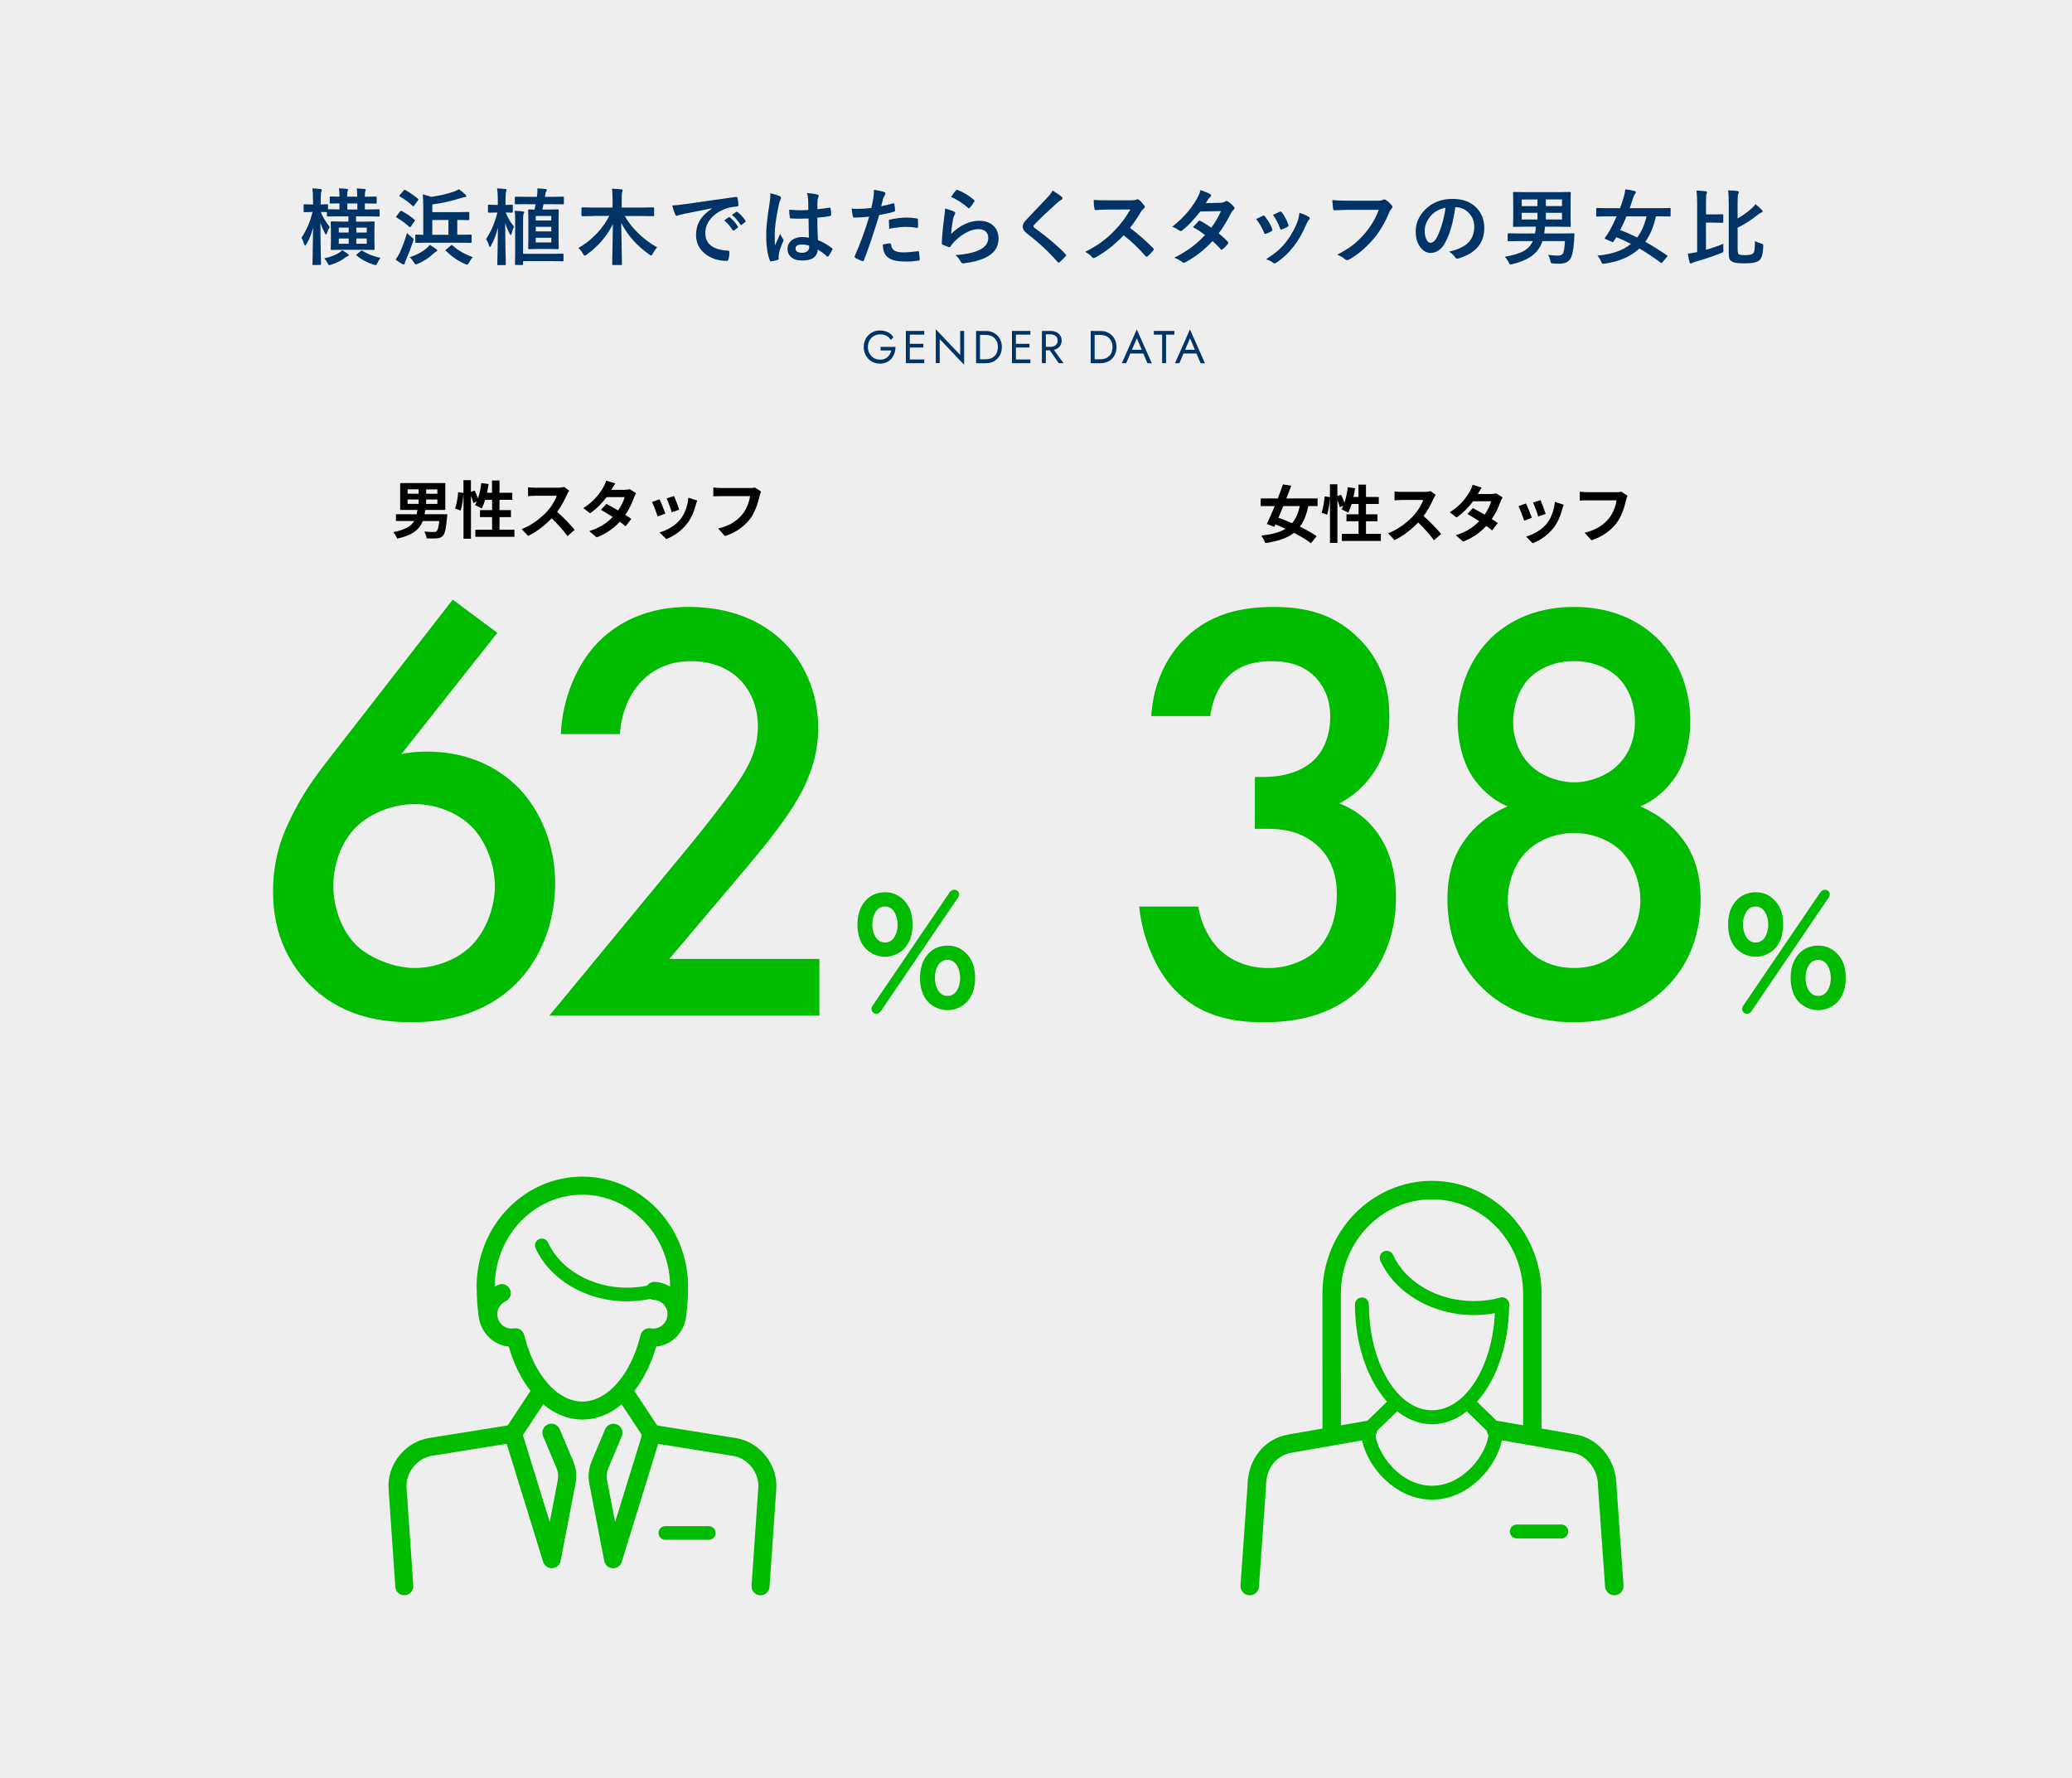 <?xml version="1.0" encoding="UTF-8"?><svg id="_レイヤー_2" xmlns="http://www.w3.org/2000/svg" viewBox="0 0 495 424.71"><defs><style>.cls-1{fill:#036;}.cls-2{fill:#0b0;}.cls-3{fill:#eee;}</style></defs><g id="_ページコンテンツのコピー_2"><g><rect class="cls-3" width="495" height="424.71"/><g><path class="cls-1" d="m74.54,50.64l-1.78.04c-.11,0-.18-.01-.21-.04-.01-.03-.02-.09-.02-.19v-1.42c0-.11.01-.18.04-.2.02-.02.08-.03.19-.03l1.78.05h.24v-1.16c0-1.17-.05-2.06-.15-2.69.73.02,1.37.07,1.92.15.23.05.34.12.34.21,0,.13-.04.26-.12.4-.1.17-.15.8-.15,1.9v1.18l1.52-.05c.1,0,.17.01.19.04s.03.09.03.19v.96l2.74.04v-1.44c-.61,0-1.15.02-1.62.03h-.48c-.1,0-.17,0-.2-.03-.02-.03-.03-.1-.03-.21v-1.22c0-.1.01-.17.04-.19s.09-.03.19-.03l2.1.04v-.04c0-.85-.04-1.49-.12-1.94.79.03,1.43.07,1.89.13.19.02.28.08.28.18,0,.03-.03.14-.1.34-.07.15-.11.58-.11,1.3v.04h2.4v-.04c0-.85-.04-1.49-.12-1.92.78.03,1.41.07,1.89.13.18.02.26.08.26.18,0,.09-.03.21-.1.34-.07.13-.11.56-.11,1.28v.04l2.61-.04c.1,0,.17.01.19.04s.03.08.03.18v1.22c0,.12-.01.19-.04.21-.03.02-.08.03-.18.03l-2.61-.04v1.44h.57l2.73-.04c.1,0,.17.01.2.04.02.03.03.08.03.18v1.27c0,.11-.01.18-.04.21-.03.02-.09.03-.19.03l-2.73-.04h-2.67v1.26h1.58l2.62-.04c.11,0,.18.02.2.05.02.03.03.09.03.19l-.04,1.8v2.74l.04,1.81c0,.1-.01.16-.03.18s-.09.03-.19.03l-2.62-.04h-4.79l-2.62.04c-.11,0-.18-.01-.2-.04s-.03-.08-.03-.18l.04-1.81v-2.74l-.04-1.8c0-.11.01-.18.04-.21.03-.02.09-.03.19-.03l2.62.04h1.38v-1.26h-2.18l-2.72.04c-.12,0-.19-.01-.21-.04s-.03-.09-.03-.2v-.8s-.18,0-.46-.02c-.3,0-.63-.01-.99-.02.35,1.02,1.06,2.22,2.12,3.59-.26.42-.48.91-.67,1.47-.08.24-.16.36-.22.36-.05,0-.13-.11-.23-.32-.49-.89-.86-1.73-1.1-2.52,0,2.27.03,4.64.08,7.13.01.55.03,1.24.05,2.09,0,.38,0,.6,0,.64,0,.15-.06.22-.2.22h-1.6c-.11,0-.18-.01-.2-.04s-.03-.09-.03-.19c0-.03,0-.49.03-1.38.06-2.62.1-5.05.12-7.29-.4,1.55-.94,2.87-1.62,3.96-.12.23-.22.34-.28.34-.07,0-.14-.11-.2-.32-.24-.74-.48-1.26-.7-1.56,1.26-1.86,2.15-3.93,2.66-6.21h-.16Zm2.92,11.07c1.56-.33,2.79-.81,3.68-1.43.24-.15.44-.32.6-.52.58.33,1.04.63,1.38.92.14.1.21.2.21.28,0,.09-.07.16-.22.21-.19.07-.38.18-.58.32-.92.72-2.06,1.3-3.42,1.74-.24.07-.39.1-.46.1-.13,0-.26-.17-.4-.5-.2-.38-.46-.76-.78-1.12Zm3.48-6.16h2.36v-1.18h-2.36v1.18Zm0,2.67h2.36v-1.25h-2.36v1.25Zm2.04-8.18h2.4v-1.44h-2.4v1.44Zm7.9,11.56c-.29.4-.53.81-.72,1.24-.14.33-.27.49-.41.49-.07,0-.23-.03-.47-.09-1.61-.53-2.97-1.26-4.07-2.17-.07-.06-.11-.11-.11-.15,0-.05.06-.12.19-.21l.86-.72c.12-.1.21-.15.27-.15.05,0,.1.02.17.06,1.19.77,2.62,1.34,4.3,1.69Zm-3.26-7.23h-2.5v1.18h2.5v-1.18Zm0,3.85v-1.25h-2.5v1.25h2.5Z"/><path class="cls-1" d="m94.5,62.03c.4-.53.72-1.07.98-1.6.72-1.61,1.3-3.2,1.75-4.75.38.38.75.7,1.11.97.31.22.46.39.46.52,0,.07-.03.21-.1.44-.53,1.59-1.11,3.09-1.72,4.49-.18.42-.27.68-.28.78-.02.19-.1.28-.23.28-.12,0-.25-.03-.38-.1-.61-.34-1.14-.69-1.58-1.04Zm1.48-11.62c1.15.61,2.16,1.3,3.04,2.06.08.08.12.13.12.16,0,.04-.04.12-.12.24l-.9,1.28c-.06.09-.11.14-.17.14-.04,0-.1-.04-.18-.12-.89-.81-1.89-1.54-3.01-2.2-.1-.07-.16-.12-.16-.17,0-.03.05-.1.15-.21l.82-1.08c.08-.11.16-.17.21-.17.04,0,.1.02.19.07Zm.86-5.02c1.21.7,2.21,1.4,3,2.08.08.06.12.11.12.16,0,.04-.04.12-.12.24l-.92,1.26c-.07.1-.13.15-.18.15-.03,0-.09-.03-.17-.09-.86-.82-1.88-1.57-3.05-2.25-.09-.05-.14-.1-.14-.14,0-.05.05-.12.14-.23l.93-1.08c.08-.1.16-.15.22-.15.03,0,.08.02.16.05Zm5.82,13.1c.7.42,1.23.76,1.58,1.02.14.11.21.21.21.3,0,.1-.09.2-.26.28-.14.07-.33.22-.58.44-1.08,1.03-2.34,1.86-3.78,2.48-.28.09-.45.14-.5.14-.11,0-.26-.15-.44-.44-.33-.56-.66-.98-1.01-1.26,1.63-.53,2.99-1.26,4.08-2.2.28-.23.51-.49.68-.76Zm-.44-.52l-2.78.04c-.1,0-.17-.02-.2-.05-.02-.03-.03-.09-.03-.2v-1.48c0-.11.02-.18.05-.21.02-.02.08-.03.18-.03l1.68.04v-6.14c0-1.48-.04-2.65-.12-3.52.9.23,1.57.43,1.99.6,1.8-.21,3.58-.62,5.34-1.22.49-.18.93-.37,1.3-.6.51.35,1.04.78,1.58,1.3.12.12.18.24.18.36,0,.14-.11.21-.32.23-.27.03-.55.09-.84.19-2.19.71-4.51,1.23-6.95,1.56v1.84h6.13l2.46-.04c.12,0,.19.01.21.04.02.03.03.09.03.19v1.47c0,.11-.02.18-.05.21-.03.02-.09.03-.2.03l-2.46-.04h-.16v3.54h.44l2.78-.04c.09,0,.15.02.17.05.02.03.03.09.03.19v1.48c0,.11,0,.18-.03.21s-.07.04-.17.04l-2.78-.04h-7.47Zm1.05-1.88h3.86v-3.54h-3.86v3.54Zm9.68,5.34c-.26.23-.57.68-.92,1.33-.17.31-.32.46-.44.46-.06,0-.22-.05-.48-.16-1.68-.72-3.2-1.76-4.56-3.14-.06-.06-.1-.11-.1-.15,0-.05.06-.13.2-.23l1.03-.88c.11-.1.19-.15.23-.15.05,0,.12.04.21.12,1.26,1.17,2.87,2.1,4.83,2.8Z"/><path class="cls-1" d="m117.34,58.66c-.14.23-.24.34-.3.34-.07,0-.14-.11-.2-.32-.21-.68-.46-1.2-.72-1.56,1.24-1.89,2.14-4.01,2.7-6.36h-.21l-1.8.04c-.11,0-.18-.01-.2-.04s-.03-.09-.03-.19v-1.44c0-.1.01-.17.04-.2.03-.02.09-.03.19-.03l1.8.05h.32v-1.1c0-1.19-.06-2.14-.17-2.84.66.02,1.32.07,1.96.14.21.03.32.09.32.21,0,.08-.05.22-.14.44-.08.19-.13.86-.13,2.02v1.14l1.54-.05c.13,0,.2.08.2.22v1.44c0,.15-.06.22-.2.22-.01,0-.16,0-.45,0-.31-.01-.65-.02-1.04-.03.44,1.17,1.1,2.3,1.98,3.38-.22.44-.41.99-.58,1.66-.06.24-.13.36-.21.36-.06,0-.14-.11-.25-.32-.47-.9-.82-1.76-1.06-2.58,0,2.26.03,4.63.08,7.1.01.49.03,1.18.05,2.09,0,.38,0,.61,0,.67,0,.1-.01.17-.04.19s-.08.03-.18.03h-1.56c-.11,0-.18-.01-.21-.04-.02-.03-.03-.08-.03-.18,0-.05,0-.53.03-1.43.06-2.64.09-5.08.11-7.31-.39,1.61-.94,3.03-1.64,4.28Zm5.61-8.31c.67.02,1.32.07,1.94.15.24.02.36.09.36.21,0,.03-.06.17-.17.42-.08.16-.12.7-.12,1.62v7.88h6.96l2.48-.04c.1,0,.17.01.19.04s.03.08.03.18v1.39c0,.1-.01.16-.03.18s-.08.03-.18.03l-2.48-.04h-6.96v.7c0,.1-.01.17-.04.19s-.09.03-.19.03h-1.47c-.12,0-.19-.01-.21-.04-.02-.03-.03-.08-.03-.18l.04-2.44v-7.88c0-1.02-.04-1.82-.12-2.4Zm2.97-1.59l-2.7.04c-.1,0-.17-.01-.2-.04-.02-.03-.03-.08-.03-.18v-1.36c0-.12.01-.19.04-.21.03-.02.09-.03.19-.03l2.7.04h2.34c0-.05.01-.16.04-.32.06-.38.09-.82.09-1.31,0-.12,0-.25,0-.39.72.03,1.38.08,1.98.17.19.04.28.11.28.21,0,.09-.05.2-.14.32-.1.12-.17.31-.21.58l-.12.74h1.62l2.68-.04c.11,0,.18.01.2.04.02.03.03.1.03.21v1.36c0,.1-.01.17-.04.19s-.09.03-.19.03l-2.68-.04h-1.94c-.11.57-.21.99-.28,1.28h1.54l2.12-.04c.12,0,.19.01.21.04.02.03.03.09.03.19l-.04,2.2v4.7l.04,2.16c0,.1-.01.16-.04.18s-.09.03-.21.03l-2.12-.04h-2.6l-2.12.04c-.14,0-.21-.07-.21-.21l.04-2.16v-4.7l-.04-2.2c0-.15.07-.22.21-.22l1.32.04.25-1.28h-2.06Zm2.06,2.82v1.09h3.73v-1.09h-3.73Zm0,3.69h3.73v-1.09h-3.73v1.09Zm3.73,2.64v-1.11h-3.73v1.11h3.73Z"/><path class="cls-1" d="m141.71,51.61l-2.56.04c-.11,0-.18-.02-.21-.05-.02-.03-.03-.09-.03-.2v-1.62c0-.11.01-.18.04-.21.03-.02.09-.03.2-.03l2.56.04h4.63v-1.9c0-1.21-.05-2.08-.15-2.6.88.03,1.63.07,2.25.14.21.03.31.09.31.21,0,.07-.02.17-.06.28-.05.14-.07.21-.08.23-.05.2-.08.75-.08,1.68v1.96h4.95l2.57-.04c.1,0,.17.02.19.05.02.03.03.09.03.19v1.62c0,.12-.01.19-.04.21-.03.02-.08.03-.18.03l-2.57-.04h-4.24c1.82,3.09,4.41,5.59,7.76,7.5-.4.4-.75.89-1.03,1.46-.16.32-.28.48-.37.48s-.23-.07-.42-.2c-2.98-2.08-5.24-4.61-6.77-7.59l.17,9.86c0,.09-.02.15-.05.17-.03.02-.09.03-.2.03h-1.84c-.12,0-.19-.01-.21-.04-.02-.02-.03-.07-.03-.16,0-.15,0-.71.03-1.68.07-2.87.11-5.5.13-7.88-1.39,2.84-3.49,5.28-6.3,7.31-.2.15-.35.22-.44.22-.08,0-.21-.15-.38-.44-.31-.55-.68-1.02-1.12-1.41,1.59-.87,3.07-2.04,4.44-3.5,1.24-1.32,2.22-2.71,2.94-4.16h-3.87Z"/><path class="cls-1" d="m160.58,49.09c.71-.03,1.77-.15,3.18-.34,5.29-.77,9.3-1.34,12.01-1.7.05,0,.08,0,.12,0,.18,0,.28.08.3.22.13.58.21,1.17.22,1.76,0,.2-.13.3-.38.3-.9.06-1.72.21-2.44.44-1.75.6-3.08,1.5-3.98,2.7-.74.98-1.11,2.04-1.11,3.2,0,2.58,1.77,3.98,5.32,4.2.29,0,.44.1.44.3,0,.62-.07,1.2-.22,1.72-.05.28-.18.42-.37.42-2.1,0-3.87-.58-5.29-1.74-1.39-1.14-2.09-2.62-2.09-4.44,0-1.45.38-2.73,1.14-3.84.62-.89,1.52-1.73,2.7-2.5v-.04c-2.4.46-4.64.9-6.72,1.33-.69.16-1.11.27-1.26.32-.25.1-.4.16-.44.16-.17,0-.3-.1-.38-.3-.21-.44-.46-1.16-.74-2.16Zm12.44,3.55l1.05-.74s.09-.05.13-.05c.05,0,.1.03.18.09.68.53,1.31,1.24,1.89,2.15.04.05.06.1.06.14,0,.07-.04.12-.11.18l-.84.62c-.06.04-.11.06-.17.06-.06,0-.12-.04-.18-.13-.62-.95-1.3-1.72-2.02-2.31Zm1.84-1.32l1.01-.71c.05-.04.09-.06.13-.06.05,0,.1.03.17.09.77.58,1.4,1.27,1.9,2.06.04.07.06.12.06.18,0,.07-.04.13-.12.19l-.8.62c-.06.05-.11.07-.16.07-.06,0-.13-.04-.19-.13-.56-.89-1.23-1.66-2-2.3Z"/><path class="cls-1" d="m184,46.14c1.12.28,1.88.52,2.28.71.2.11.3.24.3.4,0,.11-.05.26-.14.44-.11.19-.23.56-.36,1.1-.66,3.05-1,5.48-1,7.29,0,1.15.02,2,.06,2.56.1-.22.32-.71.65-1.46.24-.53.44-.97.59-1.33.23.54.47.96.7,1.26.08.1.12.19.12.28s-.04.2-.12.32c-.59,1.31-.93,2.32-1.03,3.04-.03.23-.05.43-.05.62,0,.12,0,.27.03.45v.04c0,.09-.08.16-.24.21-.36.13-.86.24-1.49.34-.06.02-.12.03-.16.03-.1,0-.18-.09-.24-.26-.57-1.46-.86-3.49-.86-6.1,0-1.69.27-4.22.82-7.59.11-.77.17-1.37.17-1.8,0-.2,0-.39-.03-.56Zm9.24,10.63c-.03-1.1-.05-2.63-.08-4.58-.94.03-1.67.05-2.2.05-.72,0-1.36-.02-1.92-.06-.22,0-.34-.09-.35-.26-.1-.56-.15-1.17-.15-1.83.89.08,1.77.13,2.67.13.62,0,1.26-.02,1.89-.07l-.02-2.1c-.02-.69-.11-1.34-.26-1.95,1.09.09,1.89.21,2.42.37.24.07.36.19.36.34,0,.05-.04.16-.12.34-.08.2-.14.43-.17.7-.03.45-.04,1.16-.04,2.12.89-.08,1.84-.2,2.84-.36.05-.01.09-.02.13-.02.1,0,.16.08.2.25.08.36.12.84.12,1.43,0,.18-.07.28-.22.3-.7.18-1.73.32-3.08.42,0,1.97.05,3.75.15,5.36,1.21.49,2.32,1.13,3.32,1.91.1.07.16.14.16.21,0,.04-.02.1-.06.2-.31.61-.61,1.12-.92,1.54-.06.08-.13.12-.19.12-.05,0-.11-.03-.18-.1-.62-.59-1.34-1.12-2.16-1.6-.17,1.73-1.39,2.6-3.66,2.6-1.22,0-2.14-.28-2.77-.85-.54-.49-.81-1.14-.81-1.94,0-.88.37-1.59,1.12-2.13.64-.46,1.44-.69,2.38-.69.55,0,1.08.05,1.59.16Zm.05,1.9c-.55-.18-1.13-.26-1.74-.26-1,0-1.5.32-1.5.96,0,.67.54,1.01,1.62,1.01.52,0,.94-.14,1.25-.43.26-.24.39-.53.39-.87,0-.16,0-.3-.02-.4Z"/><path class="cls-1" d="m210.52,49.25c.83-.15,1.77-.37,2.84-.67.04-.01.07-.02.11-.02.12,0,.19.07.21.21.08.53.13,1.01.15,1.44v.09c0,.15-.1.25-.3.29-1.15.32-2.3.57-3.48.76-1.32,4.31-2.54,7.92-3.66,10.82-.06.16-.14.23-.24.23-.04,0-.1-.01-.2-.04-.68-.27-1.22-.52-1.6-.74-.12-.07-.19-.17-.19-.28,0-.04,0-.08.02-.12,1.4-3.2,2.56-6.36,3.47-9.47-1.41.15-2.58.22-3.5.22-.25,0-.39-.11-.42-.32-.07-.35-.17-.96-.28-1.83.28.05.77.07,1.48.07,1.05,0,2.13-.07,3.23-.21.16-.61.33-1.45.51-2.5.08-.6.12-1.21.12-1.84,1.21.18,2.05.37,2.51.56.15.05.22.16.22.32,0,.12-.03.22-.1.32-.25.44-.39.7-.42.79-.07.26-.16.63-.27,1.1-.09.38-.16.64-.21.8Zm.36,9.18c.77-.2,1.34-.3,1.7-.3.18,0,.28.09.3.28.08.75.4,1.26.98,1.54.46.23,1.15.34,2.08.34.75,0,1.87-.09,3.36-.28.03,0,.05,0,.07,0,.1,0,.16.06.18.19.1.7.16,1.28.16,1.75,0,.05,0,.08,0,.1,0,.13-.11.2-.32.21-1,.15-1.91.22-2.72.22-1.39,0-2.47-.11-3.24-.34-.67-.2-1.22-.52-1.64-.96-.55-.56-.85-1.47-.9-2.74Zm1.56-3.78c-.06-.94-.09-1.55-.09-1.82,0-.15.03-.25.08-.29.05-.05.14-.08.28-.11,1.48-.31,2.78-.46,3.9-.46.78,0,1.56.07,2.34.2.16.03.25.06.28.09.04.03.06.1.06.21.02.27.03.58.03.92,0,.2,0,.43,0,.67,0,.25-.08.38-.23.38-.05,0-.09,0-.15-.02-.8-.16-1.63-.23-2.48-.23-1.15,0-2.48.15-4.01.46Z"/><path class="cls-1" d="m225.8,49.81c1.07.31,1.77.55,2.08.72.21.1.32.22.32.38,0,.09-.03.19-.1.3-.19.34-.32.69-.4,1.05-.23,1.2-.4,2.41-.49,3.64,1.03-1.04,2.15-1.84,3.35-2.39,1.12-.51,2.23-.77,3.34-.77,1.54,0,2.73.44,3.57,1.33.72.75,1.08,1.74,1.08,2.95,0,1.98-1.01,3.47-3.02,4.48-1.28.64-2.98,1.1-5.13,1.38-.14.02-.24.03-.31.03-.21,0-.37-.09-.49-.28-.42-.76-.88-1.33-1.36-1.7,2.32-.14,4.16-.52,5.5-1.12,1.58-.68,2.36-1.68,2.36-3.02,0-.64-.21-1.14-.63-1.51-.42-.36-1.01-.55-1.77-.55-.93,0-1.94.31-3.03.92-.94.53-1.86,1.23-2.73,2.12-.33.34-.62.71-.86,1.1-.07.12-.15.18-.24.18-.05,0-.12-.01-.21-.04-.56-.19-1.01-.37-1.36-.54-.19-.07-.28-.21-.28-.4.1-2.01.31-4.16.62-6.46.12-.91.19-1.51.19-1.81Zm1.4-2.77c.51-.76.9-1.28,1.18-1.56.08-.08.17-.13.25-.13.04,0,.08,0,.13.02,1.43.56,2.73,1.35,3.93,2.38.09.08.14.15.14.22,0,.05-.03.12-.1.23-.3.49-.64.96-1.03,1.41-.08.1-.16.16-.21.16-.07,0-.15-.05-.24-.14-1.25-1.09-2.6-1.96-4.04-2.6Z"/><path class="cls-1" d="m251.46,45.51c.92.54,1.65,1.05,2.21,1.52.1.08.16.19.16.31,0,.18-.09.3-.28.38-.31.16-.63.4-.96.7-2.19,1.97-4.01,3.7-5.46,5.2-.18.21-.26.36-.26.44,0,.1.09.22.26.36,3.06,2.21,5.54,4.31,7.44,6.3.09.12.14.21.14.26,0,.07-.05.14-.14.23-.53.58-1,1.04-1.39,1.39-.12.1-.21.16-.27.16s-.14-.06-.24-.18c-2.23-2.51-4.66-4.76-7.28-6.76-.71-.54-1.06-1.1-1.06-1.69,0-.32.1-.63.29-.93.12-.2.35-.47.68-.83.51-.55,1.42-1.5,2.71-2.85,1-1.04,1.79-1.88,2.38-2.52.49-.53.85-1.04,1.07-1.5Z"/><path class="cls-1" d="m269.95,54.44c1.86,1.38,3.71,2.99,5.54,4.83.1.1.16.2.16.28s-.05.18-.14.29c-.42.51-.87.97-1.34,1.37-.08.08-.17.12-.24.12s-.17-.05-.28-.16c-1.5-1.76-3.24-3.42-5.2-4.96-2.09,2.18-4.33,3.94-6.72,5.28-.24.1-.39.16-.46.16-.13,0-.24-.06-.34-.18-.37-.46-.93-.9-1.68-1.31,1.61-.81,2.99-1.65,4.14-2.52.94-.7,1.9-1.56,2.9-2.58,1.43-1.48,2.68-3.15,3.76-5.02l-5.16.02c-1.03,0-2.08.04-3.16.13-.13.01-.22-.1-.26-.34-.12-.5-.18-1.19-.18-2.08.72.05,1.84.08,3.38.08h5.5c.7,0,1.16-.06,1.38-.19.07-.05.15-.08.22-.08.06,0,.18.05.34.16.43.34.86.81,1.3,1.41.06.11.1.2.1.25,0,.14-.09.27-.26.4-.27.24-.52.54-.73.89-.75,1.27-1.6,2.52-2.56,3.74Z"/><path class="cls-1" d="m291.15,55.74c.87.7,1.59,1.37,2.16,2.01.08.08.12.18.12.28,0,.09-.04.18-.12.26-.41.5-.82.92-1.24,1.26-.09.07-.17.1-.24.1-.06,0-.14-.04-.21-.12-.55-.64-1.19-1.29-1.94-1.94-1.91,2.06-4.03,3.72-6.38,5-.21.12-.38.18-.5.18s-.24-.06-.38-.18c-.53-.43-1.16-.77-1.9-1.02,1.67-.85,3.08-1.71,4.23-2.58,1.04-.79,2.09-1.74,3.13-2.84-.85-.69-1.81-1.32-2.88-1.88.8-.87,1.24-1.35,1.32-1.43.09-.09.18-.14.26-.14.03,0,.09.03.2.08.57.27,1.43.81,2.58,1.6.89-1.14,1.67-2.46,2.34-3.96l-4.96.1c-1.6,2.04-3.02,3.54-4.28,4.5-.17.12-.3.18-.4.18-.12,0-.23-.05-.32-.14-.47-.34-1.03-.64-1.68-.92,1.41-1.12,2.59-2.24,3.54-3.35.74-.85,1.44-1.82,2.12-2.93.57-.98.93-1.8,1.07-2.46,1.21.42,1.99.75,2.34.98.14.07.21.18.21.32s-.08.28-.24.4c-.15.1-.29.24-.41.42-.16.27-.36.61-.62,1l3.53-.08c.43-.01.79-.11,1.09-.3.14-.09.25-.14.34-.14s.21.05.36.16c.42.25.88.66,1.37,1.22.1.11.16.23.16.36s-.07.25-.22.38c-.25.23-.45.48-.6.76-.98,1.94-1.96,3.55-2.94,4.84Z"/><path class="cls-1" d="m300.1,52.33c.39-.21.92-.48,1.58-.79.08-.04.15-.06.21-.06.1,0,.21.07.3.2.8,1.01,1.37,2,1.72,2.96.05.19.08.29.08.3,0,.08-.08.18-.23.28-.42.24-.85.45-1.29.62-.06.03-.12.04-.18.04-.14,0-.24-.1-.32-.31-.48-1.23-1.11-2.31-1.88-3.23Zm10.32-1.49c1.01.31,1.75.63,2.24.96.18.13.26.24.26.34,0,.11-.07.23-.21.36-.16.14-.36.48-.61,1.02-.87,2.05-1.87,3.83-3.02,5.32-1.24,1.59-2.62,2.88-4.12,3.87-.2.14-.35.21-.48.21s-.23-.05-.32-.14c-.44-.36-1.01-.64-1.7-.84,1.29-.85,2.29-1.59,3-2.22.64-.57,1.24-1.22,1.8-1.94,1.17-1.52,2.07-3.13,2.71-4.82.24-.7.39-1.4.46-2.12Zm-6.3.48c.85-.4,1.39-.65,1.6-.73.08-.04.15-.06.21-.06.11,0,.21.07.31.21.66.87,1.18,1.84,1.54,2.92.03.1.05.18.05.23,0,.11-.08.21-.25.3-.38.22-.84.43-1.38.62-.05.02-.09.03-.13.03-.1,0-.2-.11-.27-.32-.49-1.26-1.05-2.32-1.68-3.2Z"/><path class="cls-1" d="m318.3,47.8c.84.09,2.12.14,3.84.14h7.14c.5,0,.87-.07,1.1-.21.08-.05.19-.08.3-.08.09,0,.21.03.37.1.55.34,1.04.78,1.46,1.32.09.11.14.22.14.34,0,.17-.09.33-.28.5-.13.13-.28.39-.46.78-1.07,2.58-2.37,4.75-3.88,6.5-1.8,2.06-3.69,3.65-5.67,4.77-.18.12-.36.18-.55.18s-.35-.08-.5-.22c-.42-.4-1.04-.76-1.86-1.09,1.54-.78,2.84-1.58,3.88-2.41.9-.72,1.79-1.58,2.66-2.59,1.5-1.71,2.63-3.61,3.39-5.7h-7.23c-.8,0-1.9.03-3.3.1-.21.02-.34-.11-.38-.4-.05-.33-.1-1-.18-2.01Z"/><path class="cls-1" d="m347.66,49.5c-.5,3.7-1.33,6.58-2.5,8.61-.88,1.54-2.02,2.3-3.41,2.3-1.01,0-1.86-.51-2.56-1.52-.65-.96-.98-2.17-.98-3.61,0-1.96.75-3.69,2.26-5.21,1.71-1.71,3.87-2.56,6.5-2.56s4.46.74,5.86,2.23c1.17,1.25,1.76,2.82,1.76,4.71,0,3.62-2.05,6.05-6.16,7.29-.12.03-.21.05-.29.05-.2,0-.38-.14-.57-.41-.29-.45-.75-.87-1.4-1.26,2.06-.49,3.55-1.17,4.49-2.06,1.03-.97,1.54-2.28,1.54-3.92,0-1.33-.47-2.46-1.4-3.38-.85-.84-1.87-1.26-3.08-1.26h-.08Zm-2.32.12c-1.43.29-2.56.89-3.42,1.82-1.04,1.17-1.56,2.41-1.56,3.7,0,.92.17,1.66.5,2.22.26.43.55.64.86.64.55,0,1.05-.41,1.5-1.22.49-.89.93-2.04,1.34-3.44.36-1.27.62-2.51.78-3.72Z"/><path class="cls-1" d="m373.86,57.59h-5.36c-.53,1.57-1.48,2.82-2.84,3.74-1.1.74-2.55,1.33-4.35,1.76-.21.05-.37.08-.48.08s-.25-.17-.42-.52c-.25-.53-.57-.97-.94-1.32,2.01-.34,3.51-.79,4.5-1.35,1.03-.57,1.77-1.37,2.22-2.39h-3.15l-2.65.04c-.14,0-.21-.07-.21-.2v-1.48c0-.1.01-.17.04-.19s.08-.03.18-.03l2.65.04h3.67c.1-.54.17-1.08.19-1.62h-2.42l-2.78.04c-.11,0-.18-.01-.21-.04-.02-.03-.03-.09-.03-.19l.04-2.03v-3.81l-.04-2.03c0-.11.01-.18.04-.2.03-.02.1-.03.2-.03l2.78.04h7.76l2.77-.04c.1,0,.17.01.2.04.02.03.03.09.03.19l-.04,2.03v3.81l.04,2.03c0,.11-.01.18-.04.2s-.09.03-.19.03l-2.77-.04h-3.14c-.02.09-.05.36-.1.8-.01.21-.05.48-.1.82h4.3l2.69-.04c.16,0,.24.07.24.2,0,.02,0,.04,0,.06l-.12,1.87c-.16,2.08-.47,3.43-.92,4.05-.48.72-1.34,1.08-2.57,1.08-.57,0-1.05-.01-1.44-.04-.3-.02-.48-.07-.54-.14-.06-.07-.12-.25-.19-.55-.12-.54-.28-1-.5-1.38.96.12,1.73.18,2.3.18.71,0,1.15-.24,1.32-.72.17-.48.3-1.39.38-2.75Zm-10.32-8.36h3.76v-1.58h-3.76v1.58Zm0,3.2h3.76v-1.6h-3.76v1.6Zm9.62-4.79h-3.86v1.58h3.86v-1.58Zm0,4.79v-1.6h-3.86v1.6h3.86Z"/><path class="cls-1" d="m381.6,61.05c3.45-.29,6.13-1.22,8.04-2.79-1.06-.55-2.23-1.09-3.5-1.6-.27.43-.49.77-.66,1.02-.08.11-.14.17-.2.17-.04,0-.11-.03-.22-.08l-1.45-.64c-.16-.06-.23-.12-.23-.2,0-.05.03-.11.08-.19.44-.59.82-1.17,1.14-1.74.57-1.05,1.11-2.16,1.62-3.32h-2.16l-2.5.04c-.11,0-.18-.01-.2-.04s-.03-.08-.03-.18v-1.57c0-.11.01-.18.04-.21.03-.02.09-.03.19-.03l2.5.04h2.96c.29-.75.58-1.6.86-2.54.2-.68.34-1.33.42-1.96.79.08,1.51.21,2.16.38.23.05.34.17.34.34,0,.1-.07.23-.22.4-.12.15-.26.46-.42.92-.2.65-.48,1.47-.82,2.46h7.02l2.5-.04c.12,0,.19.02.21.05.03.03.04.09.04.19v1.57c0,.1-.02.17-.05.19-.03.02-.09.03-.2.03l-2.5-.04h-.76c-.54,2.45-1.39,4.48-2.54,6.08,1.51.83,3.24,1.91,5.18,3.23.08.06.13.11.13.15s-.05.12-.14.23l-1.06,1.26c-.1.14-.19.21-.24.21-.05,0-.1-.03-.18-.09-1.72-1.28-3.42-2.41-5.1-3.39-1.98,1.88-4.74,3.09-8.28,3.62-.14.01-.28.02-.44.02s-.3-.18-.44-.54c-.24-.57-.53-1.05-.88-1.43Zm5.46-6.09c1.26.46,2.61,1.05,4.05,1.78,1.04-1.35,1.78-3.03,2.25-5.06h-4.79c-.48,1.16-.98,2.25-1.51,3.28Z"/><path class="cls-1" d="m411.71,58.24c-.01.23-.02.45-.02.67s0,.44.02.66c0,.14,0,.24,0,.32,0,.18-.04.31-.13.37-.05.05-.2.11-.43.21-1.99.77-4.08,1.47-6.29,2.1-.3.09-.51.18-.64.26-.14.09-.25.14-.32.14-.1,0-.19-.09-.25-.28-.16-.53-.3-1.23-.42-2.1.4-.05,1-.14,1.8-.29l.42-.08v-11.64c0-1.17-.05-2.19-.14-3.05.87.03,1.59.08,2.18.15.21.02.32.09.32.21,0,.09-.04.23-.12.42-.08.16-.13.91-.13,2.23v2.68h1.56l2.35-.04c.15,0,.22.07.22.2v1.6c0,.11-.01.18-.04.2s-.09.03-.19.03l-2.35-.04h-1.56v6.49c1.37-.38,2.75-.85,4.14-1.42Zm7.67-9.46c.5.37,1.01.82,1.52,1.36.12.12.18.24.18.36,0,.12-.09.21-.28.26-.15.05-.48.26-1,.63-1.46,1.19-3.02,2.19-4.68,3v5.17c0,.62.09,1.02.26,1.18.2.14.75.21,1.64.21s1.48-.14,1.78-.42c.18-.16.31-.49.37-.97.05-.39.08-1.05.09-1.99.27.18.77.37,1.49.6.23.07.37.12.41.17.05.05.08.15.08.29,0,.05,0,.13,0,.22-.05,1.08-.17,1.89-.36,2.42-.15.43-.37.75-.67.98-.6.44-1.69.66-3.28.66-1.03,0-1.78-.04-2.25-.13-.41-.07-.75-.2-1.01-.37-.25-.18-.43-.39-.52-.62-.1-.27-.15-.65-.15-1.16v-11.86c0-1.42-.05-2.52-.16-3.3.88.02,1.6.07,2.16.14.27.05.4.14.4.28,0,.11-.05.24-.14.4-.1.17-.15.95-.15,2.34v3.55c1.26-.72,2.38-1.52,3.34-2.38.4-.33.7-.68.92-1.04Z"/></g><g><path class="cls-1" d="m210.36,82.85h3.57c0,.54-.08,1.04-.24,1.52-.16.48-.4.91-.71,1.28-.32.37-.7.67-1.16.88-.46.22-.98.33-1.57.33s-1.07-.1-1.55-.29-.89-.47-1.24-.83c-.35-.36-.62-.78-.82-1.26-.19-.48-.29-1.01-.29-1.58s.1-1.1.29-1.58c.19-.48.47-.9.82-1.26.35-.36.77-.63,1.24-.83s.99-.29,1.55-.29c.48,0,.91.06,1.31.19.4.12.76.31,1.08.55.32.24.59.54.81.9l-.66.6c-.24-.41-.58-.73-1.01-.96-.43-.23-.94-.35-1.53-.35-.54,0-1.03.13-1.47.38s-.79.61-1.05,1.06-.39.98-.39,1.58.13,1.12.39,1.57c.26.46.61.81,1.05,1.07s.93.38,1.47.38c.38,0,.72-.06,1.03-.17.3-.11.57-.27.79-.48.22-.21.4-.44.54-.7.14-.26.25-.55.31-.85h-2.56v-.88Z"/><path class="cls-1" d="m217.35,79.05v7.7h-.94v-7.7h.94Zm-.42,0h3.88v.88h-3.88v-.88Zm0,3.08h3.66v.88h-3.66v-.88Zm0,3.74h3.88v.88h-3.88v-.88Z"/><path class="cls-1" d="m230.33,79.05v8.08l-5.83-6.12v5.73h-.94v-8.08l5.83,6.12v-5.73h.94Z"/><path class="cls-1" d="m234.12,79.05v7.7h-.94v-7.7h.94Zm-.42,7.7v-.93h1.79c.43,0,.83-.07,1.19-.2s.67-.33.92-.58c.26-.25.46-.56.59-.92s.21-.76.21-1.21-.07-.85-.21-1.21-.34-.67-.59-.92c-.26-.25-.56-.45-.92-.58s-.76-.2-1.19-.2h-1.79v-.94h1.79c.75,0,1.41.16,1.99.48.58.32,1.03.77,1.36,1.35.33.58.5,1.25.5,2.02s-.17,1.44-.5,2.02c-.33.58-.78,1.02-1.36,1.35-.58.32-1.24.48-1.99.48h-1.79Z"/><path class="cls-1" d="m242.7,79.05v7.7h-.94v-7.7h.94Zm-.42,0h3.88v.88h-3.88v-.88Zm0,3.08h3.66v.88h-3.66v-.88Zm0,3.74h3.88v.88h-3.88v-.88Z"/><path class="cls-1" d="m249.85,79.05v7.7h-.94v-7.7h.94Zm-.42,0h1.57c.5,0,.94.09,1.34.28.39.19.7.45.94.8s.35.76.35,1.23-.12.88-.35,1.23c-.23.35-.54.62-.94.8-.39.19-.84.28-1.34.28h-1.57v-.83h1.57c.33,0,.62-.06.87-.18.25-.12.45-.29.59-.51s.21-.49.21-.8-.07-.58-.21-.8c-.14-.22-.34-.39-.59-.51-.25-.12-.54-.18-.87-.18h-1.57v-.83Zm1.9,3.91l2.75,3.79h-1.15l-2.64-3.79h1.04Z"/><path class="cls-1" d="m261.51,79.05v7.7h-.94v-7.7h.94Zm-.42,7.7v-.93h1.79c.43,0,.83-.07,1.19-.2s.67-.33.92-.58c.26-.25.46-.56.59-.92s.21-.76.21-1.21-.07-.85-.21-1.21-.34-.67-.59-.92c-.26-.25-.56-.45-.92-.58s-.76-.2-1.19-.2h-1.79v-.94h1.79c.75,0,1.41.16,1.99.48.58.32,1.03.77,1.36,1.35.33.58.5,1.25.5,2.02s-.17,1.44-.5,2.02c-.33.58-.78,1.02-1.36,1.35-.58.32-1.24.48-1.99.48h-1.79Z"/><path class="cls-1" d="m270.28,83.85l-.09.2-1.14,2.71h-1.04l3.57-8.08,3.58,8.08h-1.04l-1.12-2.64-.09-.22-1.32-3.1-1.3,3.06Zm-.39-.29h3.41l.33.88h-4.07l.33-.88Z"/><path class="cls-1" d="m275.65,79.05h4.9v.88h-1.98v6.82h-.94v-6.82h-1.98v-.88Z"/><path class="cls-1" d="m282.98,83.85l-.09.2-1.14,2.71h-1.04l3.57-8.08,3.58,8.08h-1.04l-1.12-2.64-.09-.22-1.32-3.1-1.3,3.06Zm-.39-.29h3.41l.33.88h-4.07l.33-.88Z"/></g><path class="cls-2" d="m211.5,213.13c1.81,0,3.35.7,4.61,2.09.76.84,1.27,1.77,1.54,2.79.23.85.35,1.77.35,2.77,0,2.39-.61,4.28-1.84,5.66-.56.62-1.21,1.11-1.95,1.46-.87.42-1.79.63-2.77.63-1.29,0-2.48-.36-3.57-1.07-1.13-.73-1.95-1.78-2.45-3.15-.39-1.03-.58-2.17-.58-3.43,0-2.35.62-4.24,1.86-5.66,1.22-1.39,2.82-2.09,4.81-2.09Zm17.31,1.35l-18.39,27.06c-.28.41-.65.61-1.09.61-.34,0-.62-.13-.85-.38-.19-.22-.28-.48-.28-.77,0-.25.09-.52.28-.8l18.36-27c.29-.44.66-.66,1.09-.66.39,0,.71.14.96.41.16.18.24.39.24.64,0,.27-.1.57-.31.88Zm-17.4,2.05c-1.01,0-1.78.48-2.33,1.45-.46.84-.69,1.79-.69,2.85s.23,1.98.69,2.82c.55.99,1.33,1.48,2.34,1.48s1.76-.46,2.3-1.37c.48-.84.72-1.79.72-2.86s-.24-2.09-.72-2.94c-.54-.94-1.31-1.42-2.31-1.42Zm15.03,9.35c1.81,0,3.35.7,4.61,2.09.76.84,1.27,1.77,1.54,2.78.23.85.35,1.78.35,2.79,0,2.39-.61,4.28-1.84,5.66-.56.62-1.21,1.11-1.95,1.46-.87.42-1.79.63-2.77.63-1.3,0-2.49-.36-3.57-1.07-1.13-.73-1.95-1.78-2.45-3.15-.39-1.04-.58-2.19-.58-3.45,0-2.35.62-4.24,1.86-5.66,1.22-1.4,2.82-2.09,4.81-2.09Zm-.09,3.4c-1.01,0-1.78.48-2.33,1.45-.46.84-.69,1.79-.69,2.86s.23,1.98.69,2.82c.55.99,1.33,1.48,2.34,1.48s1.76-.46,2.3-1.37c.48-.84.72-1.8.72-2.88s-.24-2.09-.72-2.94c-.54-.94-1.31-1.42-2.31-1.42Z"/><path class="cls-2" d="m419.5,213.13c1.81,0,3.35.7,4.61,2.09.76.84,1.27,1.77,1.54,2.79.23.85.35,1.77.35,2.77,0,2.39-.61,4.28-1.84,5.66-.56.62-1.21,1.11-1.95,1.46-.87.42-1.79.63-2.77.63-1.29,0-2.48-.36-3.57-1.07-1.13-.73-1.95-1.78-2.45-3.15-.39-1.03-.58-2.17-.58-3.43,0-2.35.62-4.24,1.86-5.66,1.22-1.39,2.82-2.09,4.81-2.09Zm17.31,1.35l-18.39,27.06c-.28.41-.65.61-1.09.61-.34,0-.62-.13-.85-.38-.19-.22-.28-.48-.28-.77,0-.25.09-.52.28-.8l18.36-27c.29-.44.66-.66,1.09-.66.39,0,.71.14.96.41.16.18.24.39.24.64,0,.27-.1.57-.31.88Zm-17.4,2.05c-1.01,0-1.78.48-2.33,1.45-.46.84-.69,1.79-.69,2.85s.23,1.98.69,2.82c.55.99,1.33,1.48,2.34,1.48s1.76-.46,2.3-1.37c.48-.84.72-1.79.72-2.86s-.24-2.09-.72-2.94c-.54-.94-1.31-1.42-2.31-1.42Zm15.03,9.35c1.81,0,3.35.7,4.61,2.09.76.84,1.27,1.77,1.54,2.78.23.85.35,1.78.35,2.79,0,2.39-.61,4.28-1.84,5.66-.56.62-1.21,1.11-1.95,1.46-.87.42-1.79.63-2.77.63-1.3,0-2.49-.36-3.57-1.07-1.13-.73-1.95-1.78-2.45-3.15-.39-1.04-.58-2.19-.58-3.45,0-2.35.62-4.24,1.86-5.66,1.22-1.4,2.82-2.09,4.81-2.09Zm-.09,3.4c-1.01,0-1.78.48-2.33,1.45-.46.84-.69,1.79-.69,2.86s.23,1.98.69,2.82c.55.99,1.33,1.48,2.34,1.48s1.76-.46,2.3-1.37c.48-.84.72-1.8.72-2.88s-.24-2.09-.72-2.94c-.54-.94-1.31-1.42-2.31-1.42Z"/><g><g><path class="cls-2" d="m169.33,367.81h-10.38c-.9,0-1.63-.73-1.63-1.63s.73-1.63,1.63-1.63h10.38c.9,0,1.63.73,1.63,1.63s-.73,1.63-1.63,1.63Z"/><g><path class="cls-2" d="m181.7,381.06s-.1,0-.15,0c-1.19-.08-2.08-1.11-2-2.3l1.61-23.42c.24-3.55-2.52-7.02-6.03-7.58l-17.9-2.87-8.7,28.19c-.29.94-1.19,1.56-2.18,1.52-.99-.05-1.81-.77-2-1.74l-3.56-18.47c-.35-1.8-.15-3.65.56-5.35l3.22-7.64c.46-1.1,1.72-1.61,2.82-1.15,1.1.46,1.61,1.73,1.15,2.82l-3.22,7.64c-.38.91-.48,1.9-.3,2.86l1.93,10.01,6.71-21.74c.32-1.02,1.34-1.66,2.4-1.49l19.75,3.16c5.71.91,10.04,6.36,9.64,12.13l-1.61,23.42c-.08,1.14-1.02,2.01-2.15,2.01Z"/><path class="cls-2" d="m96.59,381.06c-1.12,0-2.07-.87-2.15-2.01l-1.61-23.42c-.4-5.77,3.93-11.21,9.64-12.13l19.75-3.16c1.06-.17,2.08.47,2.4,1.49l6.71,21.74,1.93-10.01c.19-.97.08-1.96-.3-2.86l-3.22-7.64c-.46-1.1.05-2.36,1.15-2.82,1.1-.46,2.36.05,2.82,1.15l3.22,7.64c.71,1.69.91,3.54.56,5.35l-3.56,18.47c-.19.97-1.01,1.69-2,1.74-1,.03-1.88-.57-2.18-1.52l-8.7-28.19-17.9,2.87c-3.51.56-6.27,4.03-6.03,7.58l1.61,23.42c.08,1.19-.81,2.21-2,2.3-.05,0-.1,0-.15,0Z"/></g></g><path class="cls-2" d="m155.76,321.66c-4.55,0-8.26-3.74-8.26-8.34,0-1.19.96-2.15,2.15-2.15s2.15.96,2.15,2.15c0,2.23,1.77,4.04,3.95,4.04,1.97,0,3.66-1.5,3.92-3.49.28-2.11.42-4.3.42-6.48,0-12.14-9.4-22.01-20.95-22.01s-20.82,9.74-20.95,21.76c0,.08.01.16.01.25,0,2.19.14,4.37.42,6.48.26,1.99,1.95,3.5,3.92,3.5,2.18,0,3.95-1.81,3.95-4.04,0-1.19.96-2.15,2.15-2.15s2.15.96,2.15,2.15c0,4.6-3.71,8.34-8.26,8.34-4.13,0-7.65-3.11-8.19-7.24-.29-2.21-.45-4.49-.46-6.78-.01-.09-.02-.18-.02-.27,0-14.51,11.33-26.32,25.26-26.32s25.26,11.81,25.26,26.32c0,2.38-.15,4.75-.46,7.05-.54,4.12-4.06,7.24-8.19,7.24Z"/><path class="cls-2" d="m122.57,344.62c-.41,0-.82-.12-1.19-.36-.99-.65-1.27-1.99-.61-2.98l6.85-10.38c.66-.99,1.99-1.27,2.98-.61.99.65,1.27,1.99.61,2.98l-6.85,10.38c-.41.63-1.1.97-1.8.97Z"/><path class="cls-2" d="m155.72,344.62c-.7,0-1.38-.34-1.8-.97l-6.85-10.38c-.66-.99-.38-2.33.61-2.98.99-.66,2.33-.38,2.98.61l6.85,10.38c.66.99.38,2.33-.61,2.98-.37.24-.78.36-1.19.36Z"/><g><path class="cls-3" d="m119.87,308.87c-1.9.89-3.22,2.81-3.22,5.04,0,3.09,2.5,5.59,5.59,5.59.31,0,.61-.04.91-.09,2.52,10.26,8.73,17.52,16,17.52s13.47-7.26,16-17.52c.29.05.59.09.89.09,3.09,0,5.59-2.5,5.59-5.59s-2.33-5.39-5.27-5.56"/><path class="cls-2" d="m139.15,339.09c-7.72,0-14.52-6.8-17.63-17.46-3.93-.37-7.02-3.69-7.02-7.71,0-2.98,1.75-5.73,4.46-6.99,1.08-.5,2.36-.04,2.86,1.04s.04,2.36-1.04,2.86c-1.22.57-1.98,1.75-1.98,3.09,0,1.9,1.54,3.44,3.44,3.44.14,0,.33-.03.55-.06,1.11-.18,2.17.52,2.44,1.61,2.34,9.5,7.92,15.88,13.9,15.88s11.57-6.38,13.9-15.88c.27-1.09,1.33-1.8,2.44-1.61.2.03.4.06.55.06,1.9,0,3.44-1.54,3.44-3.44s-1.42-3.3-3.24-3.41c-1.19-.07-2.09-1.09-2.02-2.28.07-1.19,1.08-2.11,2.28-2.02,4.09.24,7.3,3.62,7.3,7.71s-3.08,7.34-7.01,7.71c-3.11,10.67-9.91,17.46-17.63,17.46Z"/></g><path class="cls-2" d="m149.76,310.85c-9.6,0-18.37-5.1-21.81-12.7-.37-.82,0-1.78.81-2.16.82-.37,1.79,0,2.16.81,2.92,6.45,10.5,10.79,18.85,10.79,2.11,0,4.19-.27,6.18-.8.87-.24,1.76.29,1.99,1.15.23.87-.29,1.76-1.16,1.99-2.26.6-4.63.91-7.02.91Z"/></g><g><path class="cls-2" d="m342.1,358.23c-4.36,0-8.63-1.99-12.03-5.61-3.09-3.29-4.93-7.42-4.93-11.06,0-.45.18-.88.51-1.2,0,0,14.83-14.38,15.27-14.82.61-.61,1.74-.61,2.36,0,.44.43,15.27,14.82,15.27,14.82.32.31.51.75.51,1.2,0,3.64-1.84,7.77-4.93,11.06-3.4,3.62-7.67,5.61-12.03,5.61Zm-13.59-15.99c.46,5.23,6.15,12.66,13.59,12.66s13.13-7.42,13.59-12.66l-12.37-11.99c-.48-.46-.88-.86-1.23-1.2-.34.34-.75.73-1.23,1.2l-12.37,11.99Z"/><g><g><path class="cls-2" d="m372.99,367.5h-10.62c-.92,0-1.67-.75-1.67-1.67s.75-1.67,1.67-1.67h10.62c.92,0,1.67.75,1.67,1.67s-.75,1.67-1.67,1.67Z"/><g><path class="cls-2" d="m385.65,381.06c-1.15,0-2.11-.89-2.2-2.05l-1.69-23.97c0-.05,0-.1,0-.15,0-3.88-2.71-7.36-6.16-7.91l-18.58-3.24c-1.2-.21-2-1.35-1.79-2.55.21-1.2,1.35-1.99,2.55-1.79l18.55,3.24c5.57.89,9.81,6.12,9.84,12.18l1.68,23.89c.09,1.21-.83,2.27-2.04,2.35-.05,0-.11,0-.16,0Z"/><path class="cls-2" d="m298.56,381.06c-.05,0-.1,0-.16,0-1.21-.09-2.13-1.14-2.04-2.35l1.68-23.89c.03-6.25,4.09-11.25,9.87-12.18l18.52-3.23c1.2-.2,2.34.59,2.55,1.79.21,1.2-.59,2.34-1.79,2.55l-18.55,3.24c-3.72.59-6.19,3.77-6.19,7.91,0,.05,0,.1,0,.15l-1.69,23.97c-.08,1.16-1.05,2.05-2.2,2.05Z"/></g></g><g><path class="cls-2" d="m318.15,345.12c-1.22,0-2.2-.99-2.2-2.2l-.02-33.92c0-14.85,11.74-26.93,26.17-26.93s26.17,12.08,26.17,26.93v33.91c0,1.22-.99,2.2-2.2,2.2s-2.2-.99-2.2-2.2v-33.91c0-12.42-9.76-22.52-21.77-22.52s-21.77,10.1-21.77,22.52l.02,33.92c0,1.22-.99,2.2-2.2,2.2h0Z"/><g><path class="cls-3" d="m358.84,311.59c0,14.88-7.49,26.94-16.73,26.94s-16.73-12.06-16.73-26.94"/><path class="cls-2" d="m342.1,340.2c-10.15,0-18.4-12.84-18.4-28.61,0-.92.75-1.67,1.67-1.67s1.67.75,1.67,1.67c0,13.94,6.76,25.28,15.07,25.28s15.07-11.34,15.07-25.28c0-.92.75-1.67,1.67-1.67s1.67.75,1.67,1.67c0,15.78-8.25,28.61-18.4,28.61Z"/></g><path class="cls-2" d="m352.08,314.13c-9.83,0-18.8-5.22-22.32-13-.38-.84,0-1.83.83-2.21.84-.38,1.83,0,2.21.83,2.99,6.6,10.74,11.04,19.29,11.04,2.16,0,4.29-.28,6.33-.82.89-.24,1.8.29,2.04,1.18.24.89-.29,1.8-1.18,2.04-2.32.62-4.73.93-7.19.93Z"/></g></g></g><g><path d="m312.57,120.88c-.45,2.08-1.08,3.69-2.01,4.93,1.56.75,3,1.56,3.99,2.28l-1.37,1.68c-.96-.78-2.43-1.65-4.05-2.49-1.63,1.28-3.85,2-6.88,2.45-.17-.57-.57-1.3-.95-1.79,2.52-.29,4.4-.76,5.82-1.63-.82-.38-1.63-.72-2.43-1.04l-.26.56-1.8-.66c.57-1.17,1.25-2.69,1.9-4.29h-3.36v-1.82h4.09c.45-1.17.88-2.32,1.24-3.36l1.97.33c-.36.96-.75,2-1.17,3.03h7.47v1.82h-2.22Zm-5.98,0c-.39.97-.79,1.92-1.17,2.8,1.02.36,2.15.79,3.27,1.29.85-1.02,1.44-2.35,1.84-4.09h-3.94Z"/><path d="m329.89,127.52v1.7h-9.33v-1.7h4v-3h-2.89v-1.67h2.89v-2.46h-1.65c-.23.78-.52,1.5-.84,2.07-.36-.22-1.17-.63-1.59-.81.15-.27.3-.56.45-.87l-.85.39c-.09-.45-.31-1.11-.57-1.72v10.24h-1.78v-10.72c-.09,1.26-.33,2.91-.68,3.98l-1.32-.48c.36-.99.63-2.67.73-3.9l1.26.18v-3.06h1.78v2.83l.87-.36c.3.58.61,1.3.82,1.89.38-1.09.65-2.38.79-3.66l1.74.24c-.1.71-.23,1.41-.38,2.08h1.2v-2.94h1.79v2.94h3.06v1.68h-3.06v2.46h2.74v1.67h-2.74v3h3.54Z"/><path d="m342.97,118.22c-.12.17-.39.63-.52.93-.51,1.17-1.35,2.77-2.35,4.12,1.49,1.29,3.3,3.21,4.19,4.29l-1.71,1.49c-.98-1.35-2.37-2.88-3.78-4.25-1.59,1.68-3.58,3.24-5.64,4.21l-1.54-1.62c2.41-.92,4.74-2.73,6.15-4.3.99-1.12,1.91-2.61,2.23-3.67h-5.08c-.63,0-1.46.09-1.77.11v-2.13c.4.06,1.32.1,1.77.1h5.28c.66,0,1.26-.09,1.56-.2l1.23.92Z"/><path d="m358.95,118.82c-.17.29-.36.69-.5,1.06-.39,1.16-1.08,2.67-2.07,4.11.56.34,1.06.69,1.44.96l-1.36,1.75c-.36-.32-.84-.67-1.4-1.07-1.33,1.46-3.1,2.8-5.53,3.74l-1.74-1.52c2.66-.81,4.35-2.08,5.59-3.36-1.02-.66-2.04-1.28-2.8-1.71l1.27-1.42c.79.41,1.81.97,2.82,1.58.74-1.07,1.33-2.29,1.56-3.2h-4.3c-1.05,1.39-2.44,2.83-3.96,3.87l-1.62-1.25c2.64-1.62,4.04-3.67,4.79-4.98.22-.36.54-1.05.67-1.58l2.17.67c-.36.53-.75,1.21-.93,1.53h-.02s3.07.01,3.07.01c.47,0,.98-.06,1.31-.17l1.53.95Z"/><path d="m365.95,123.68l-1.83.69c-.25-.81-1-2.81-1.36-3.46l1.8-.65c.38.77,1.1,2.58,1.4,3.42Zm7.62-3.12c-.18.48-.27.79-.36,1.1-.39,1.51-1.02,3.07-2.04,4.39-1.4,1.8-3.27,3.06-5.02,3.72l-1.57-1.6c1.65-.44,3.73-1.58,4.98-3.13,1.02-1.28,1.74-3.27,1.9-5.15l2.11.67Zm-4.3,2.19l-1.8.63c-.18-.74-.84-2.55-1.22-3.33l1.79-.58c.29.65,1.02,2.59,1.23,3.29Z"/><path d="m388.8,118.4c-.13.3-.25.72-.33,1.05-.34,1.47-1,3.79-2.25,5.46-1.36,1.8-3.36,3.28-6.03,4.14l-1.63-1.8c2.97-.69,4.67-2,5.88-3.51.99-1.25,1.56-2.96,1.75-4.23h-6.99c-.67,0-1.4.03-1.79.06v-2.12c.45.04,1.31.12,1.8.12h6.93c.3,0,.78-.01,1.19-.12l1.47.95Z"/></g><g><path d="m106.86,122.86s-.03.48-.06.72c-.24,2.73-.54,3.96-1.02,4.44-.42.42-.87.54-1.48.58-.52.04-1.44.03-2.38.01-.03-.51-.27-1.18-.58-1.63.93.08,1.87.09,2.28.09.3,0,.48-.01.66-.15.27-.23.5-.97.66-2.46h-3.94c-.75,1.93-2.34,3.39-6.12,4.21-.14-.46-.57-1.17-.93-1.56,2.92-.57,4.32-1.46,5.02-2.66h-4.38v-1.61h4.96c.06-.33.12-.67.17-1.03h-4.12v-6.41h10.78v6.41h-4.78c-.04.36-.1.69-.17,1.03h5.44Zm-9.49-4.93h2.64v-1.04h-2.64v1.04Zm0,2.43h2.64v-1.05h-2.64v1.05Zm7.12-3.46h-2.68v1.04h2.68v-1.04Zm0,2.42h-2.68v1.05h2.68v-1.05Z"/><path d="m122.89,126.52v1.7h-9.33v-1.7h4v-3h-2.89v-1.67h2.89v-2.46h-1.65c-.23.78-.52,1.5-.84,2.07-.36-.22-1.17-.63-1.59-.81.15-.27.3-.56.45-.87l-.85.39c-.09-.45-.31-1.11-.57-1.72v10.24h-1.78v-10.72c-.09,1.26-.33,2.91-.68,3.98l-1.32-.48c.36-.99.63-2.67.73-3.9l1.26.18v-3.06h1.78v2.83l.87-.36c.3.58.61,1.3.82,1.89.38-1.09.65-2.38.79-3.66l1.74.24c-.1.71-.23,1.41-.38,2.08h1.2v-2.94h1.79v2.94h3.06v1.68h-3.06v2.46h2.74v1.67h-2.74v3h3.54Z"/><path d="m135.97,117.22c-.12.17-.39.63-.52.93-.51,1.17-1.35,2.77-2.35,4.12,1.49,1.29,3.3,3.21,4.19,4.29l-1.71,1.49c-.98-1.35-2.37-2.88-3.78-4.25-1.59,1.68-3.58,3.24-5.64,4.21l-1.54-1.62c2.41-.92,4.74-2.73,6.15-4.3.99-1.12,1.91-2.61,2.23-3.67h-5.08c-.63,0-1.46.09-1.77.11v-2.13c.4.06,1.32.1,1.77.1h5.28c.66,0,1.26-.09,1.56-.2l1.23.92Z"/><path d="m151.95,117.82c-.17.29-.36.69-.5,1.06-.39,1.16-1.08,2.67-2.07,4.11.56.34,1.06.69,1.44.96l-1.36,1.75c-.36-.32-.84-.67-1.4-1.07-1.33,1.46-3.1,2.8-5.53,3.74l-1.74-1.52c2.66-.81,4.35-2.08,5.59-3.36-1.02-.66-2.04-1.28-2.8-1.71l1.27-1.42c.79.41,1.81.97,2.82,1.58.74-1.07,1.33-2.29,1.56-3.2h-4.3c-1.05,1.39-2.44,2.83-3.96,3.87l-1.62-1.25c2.64-1.62,4.04-3.67,4.79-4.98.22-.36.54-1.05.67-1.58l2.17.67c-.36.53-.75,1.21-.93,1.53h-.02s3.07.01,3.07.01c.47,0,.98-.06,1.31-.17l1.53.95Z"/><path d="m158.95,122.68l-1.83.69c-.25-.81-1-2.81-1.36-3.46l1.8-.65c.38.77,1.1,2.58,1.4,3.42Zm7.62-3.12c-.18.48-.27.79-.36,1.1-.39,1.51-1.02,3.07-2.04,4.39-1.4,1.8-3.27,3.06-5.02,3.72l-1.57-1.6c1.65-.44,3.73-1.58,4.98-3.13,1.02-1.28,1.74-3.27,1.9-5.15l2.11.67Zm-4.3,2.19l-1.8.63c-.18-.74-.84-2.55-1.22-3.33l1.79-.58c.29.65,1.02,2.59,1.23,3.29Z"/><path d="m181.8,117.4c-.13.3-.25.72-.33,1.05-.34,1.47-1,3.79-2.25,5.46-1.36,1.8-3.36,3.28-6.03,4.14l-1.63-1.8c2.97-.69,4.67-2,5.88-3.51.99-1.25,1.56-2.96,1.75-4.23h-6.99c-.67,0-1.4.03-1.79.06v-2.12c.45.04,1.31.12,1.8.12h6.93c.3,0,.78-.01,1.19-.12l1.47.95Z"/></g><g><path class="cls-2" d="m118.8,151.17l-22.9,28.94c2.16-.43,4.03-.58,6.05-.58,11.23,0,18.29,4.9,22.18,8.93,5.18,5.47,8.5,13.68,8.5,22.46s-3.02,17.86-9.5,24.19c-8.06,7.92-18.43,9.07-24.77,9.07-8.35,0-17.42-1.73-24.77-9.36-5.04-5.33-8.35-12.38-8.35-21.74,0-7.06,1.58-12.53,4.61-18.43,3.6-7.2,7.34-11.52,11.66-17.14l26.64-34.27,10.66,7.92Zm-33.55,46.22c-3.17,3.02-5.62,8.21-5.62,14.26,0,4.9,1.87,10.66,5.62,14.25,3.02,2.88,8.78,5.33,13.82,5.33,4.46,0,9.94-1.73,13.54-5.33,3.6-3.6,5.62-9.36,5.62-14.25s-2.02-10.66-5.62-14.26c-3.31-3.31-8.64-5.33-13.54-5.33s-10.37,2.02-13.82,5.33Z"/><path class="cls-2" d="m195.75,242.6h-64.51l33.26-40.32c3.31-4.03,8.35-10.37,11.52-14.98,2.74-4.03,5.04-8.21,5.04-13.82,0-8.06-5.33-15.55-15.98-15.55s-16.42,8.35-16.99,17.42h-14.11c.43-9.36,4.32-16.85,8.06-21.02,3.46-3.89,10.37-9.36,22.46-9.36,20.45,0,30.96,13.97,30.96,28.94,0,7.92-3.02,14.4-6.91,20.16-3.46,5.18-7.92,10.51-13.68,17.28l-14.98,17.71h35.86v13.54Z"/></g><g><path class="cls-2" d="m275.04,171.04c.43-7.78,3.74-14.4,8.21-18.72,6.62-6.34,14.69-7.34,21.02-7.34,7.34,0,14.54,1.44,20.74,7.92,5.04,5.18,6.91,11.38,6.91,18.29,0,4.61-.86,8.64-3.31,12.67-2.59,4.18-5.9,6.62-8.64,8.06,4.9,1.87,7.92,5.18,9.5,7.63,2.74,4.03,4.03,9.36,4.03,14.83,0,9.5-3.6,16.85-8.21,21.46-6.91,6.91-15.98,8.35-23.47,8.35s-15.26-1.44-21.46-8.06c-4.32-4.61-7.49-12.24-8.21-19.58h14.11c.72,4.32,2.74,8.06,5.18,10.37,2.02,1.87,5.62,4.32,11.66,4.32,4.46,0,8.64-1.73,11.23-4.03,2.74-2.59,5.04-7.06,5.04-13.54,0-3.17-.58-7.78-4.32-11.38-4.18-4.03-9.36-4.32-12.38-4.32h-2.88v-12.38h2.02c6.19,0,10.08-2.02,12.24-4.18,2.3-2.3,3.74-5.9,3.74-10.22,0-5.04-2.16-8.06-3.74-9.65-3.31-3.17-7.34-3.6-10.22-3.6-3.46,0-7.49.58-10.66,3.89-3.31,3.46-4.03,8.64-4.03,9.22h-14.11Z"/><path class="cls-2" d="m401.95,200.41c3.6,4.75,4.32,10.08,4.32,14.4,0,9.79-3.74,16.42-7.63,20.45-4.46,4.75-11.66,8.93-22.61,8.93s-18.14-4.18-22.61-8.93c-3.89-4.03-7.63-10.66-7.63-20.45,0-4.32.72-9.65,4.32-14.4,2.16-3.02,5.62-5.9,10.08-7.78-4.03-1.73-6.77-4.61-8.5-7.2-2.45-3.89-3.46-8.78-3.46-13.1,0-7.63,2.74-14.83,8.06-20.02,3.02-2.88,9.22-7.34,19.73-7.34s16.7,4.46,19.73,7.34c5.33,5.18,8.06,12.38,8.06,20.02,0,4.32-1.01,9.22-3.46,13.1-1.73,2.59-4.46,5.47-8.5,7.2,4.46,1.87,7.92,4.75,10.08,7.78Zm-37.29,3.02c-2.88,2.88-4.46,7.49-4.46,11.66,0,3.74,1.44,8.06,4.32,11.23,2.02,2.3,5.62,4.9,11.52,4.9s9.5-2.59,11.52-4.9c2.88-3.17,4.32-7.49,4.32-11.23,0-4.18-1.58-8.78-4.46-11.66s-7.2-4.46-11.38-4.46-8.5,1.58-11.38,4.46Zm.86-41.62c-2.45,2.45-4.03,6.34-4.03,10.66s1.73,7.92,3.89,10.08c2.59,2.74,6.91,4.32,10.66,4.32s8.06-1.58,10.66-4.32c2.16-2.16,3.89-5.62,3.89-10.08s-1.58-8.21-4.03-10.66c-2.45-2.3-6.05-3.89-10.51-3.89s-8.06,1.58-10.51,3.89Z"/></g></g></g></svg>